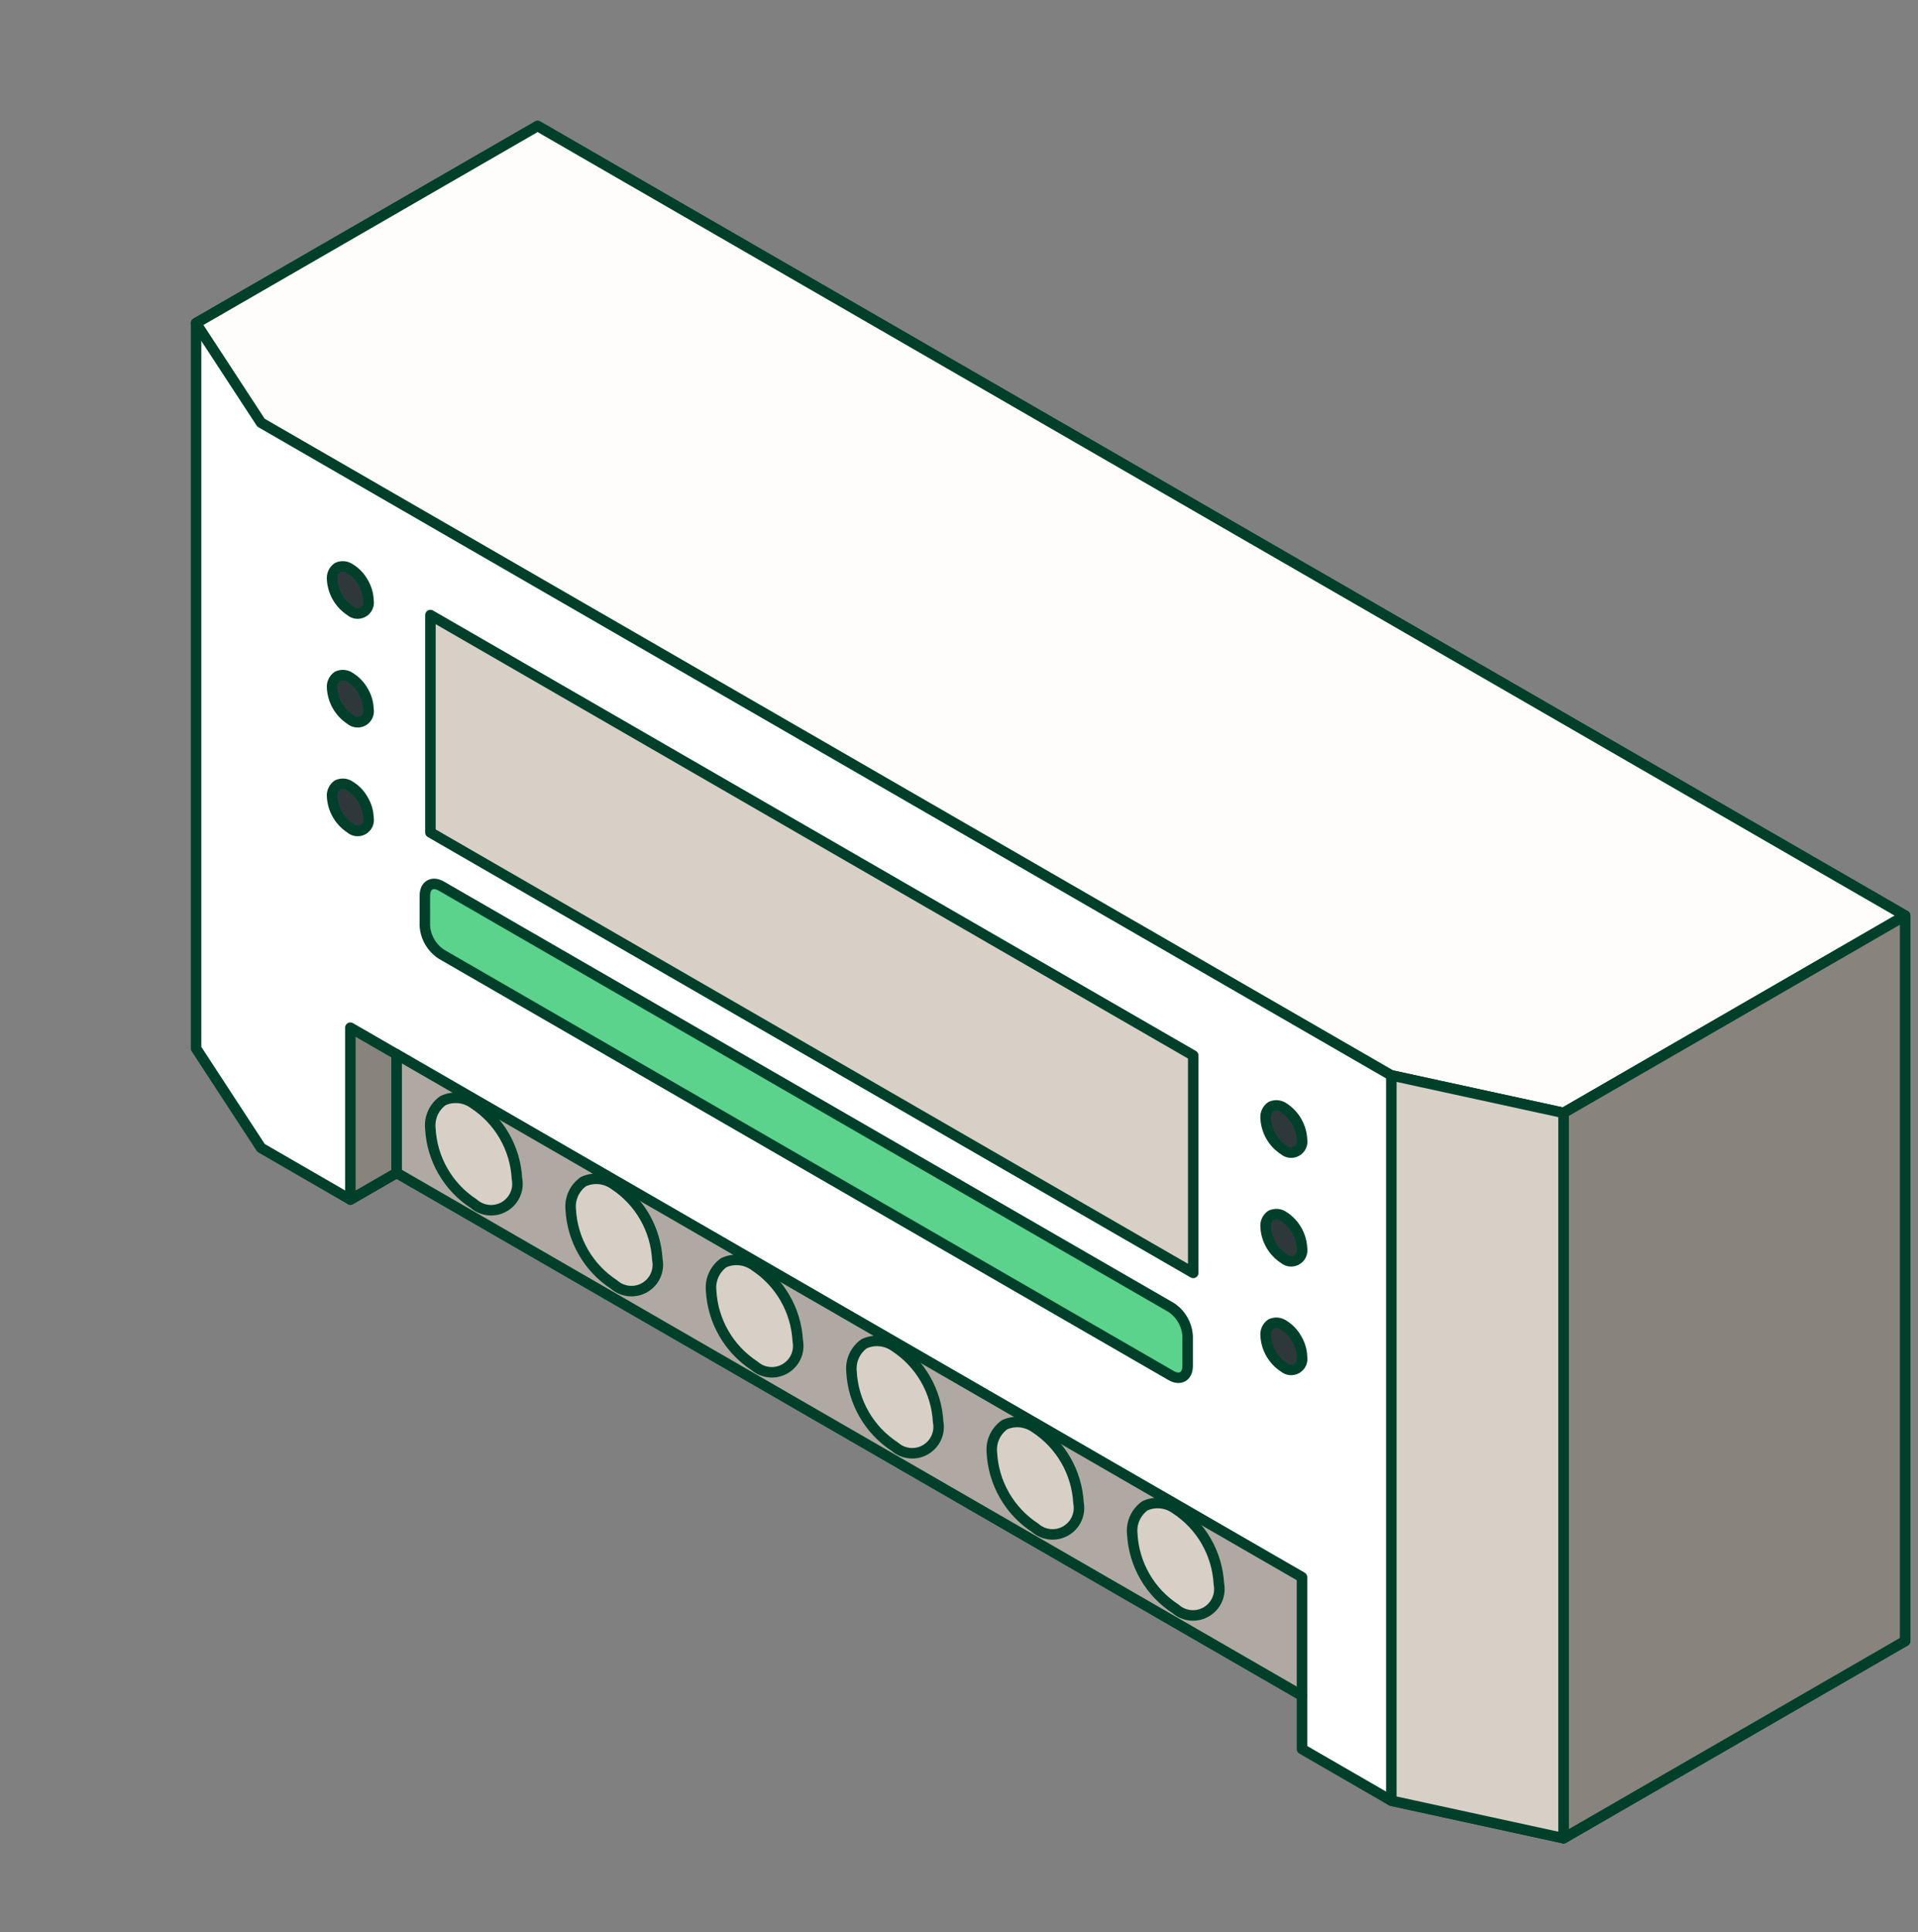 <svg width="137" height="138" viewBox="0 0 137 138" fill="none" xmlns="http://www.w3.org/2000/svg">
<rect x="0" y="0" width="137" height="138" fill="#808080" stroke="none"/>
<path d="M38.401 9L136.082 65.396V117.199L111.684 131.286L99.381 128.607L93 124.92V121.1L28.333 83.762L25.025 85.673L18.646 81.986L14.005 74.882V23.079L38.401 9Z" fill="white" stroke="#00402A" stroke-width="0.75" stroke-linecap="round" stroke-linejoin="round"/>
<path d="M38.401 9L136.081 65.396L111.683 79.483L111.198 79.376L99.379 76.803L18.642 30.188L14 23.085L38.401 9Z" fill="#FFFDFB" stroke="#00402A" stroke-width="0.75" stroke-linecap="round" stroke-linejoin="round"/>
<path d="M111.683 131.288V79.485L136.081 65.398V117.202L111.683 131.288Z" fill="#89837E" stroke="#00402A" stroke-width="0.75" stroke-linecap="round" stroke-linejoin="round"/>
<path d="M99.381 128.609L111.683 131.288V79.485L99.381 76.806V128.609Z" fill="#D8CFC7" stroke="#00402A" stroke-width="0.75" stroke-linecap="round" stroke-linejoin="round"/>
<path d="M28.333 83.768L25.025 85.679V73.399L28.333 75.31V83.768Z" fill="#89837E" stroke="#00402A" stroke-width="0.75" stroke-linecap="round" stroke-linejoin="round"/>
<path d="M93 112.646V121.106L28.333 83.768V75.304L93 112.646Z" fill="#B0A9A3" stroke="#00402A" stroke-width="0.75" stroke-linecap="round" stroke-linejoin="round"/>
<path d="M81.779 107.547C82.13 107.386 82.519 107.322 82.903 107.36C83.288 107.398 83.656 107.538 83.969 107.765C84.87 108.351 85.619 109.142 86.157 110.074C86.694 111.005 87.004 112.05 87.062 113.123C87.139 113.51 87.093 113.911 86.93 114.27C86.768 114.629 86.497 114.928 86.155 115.125C85.814 115.322 85.419 115.407 85.027 115.368C84.635 115.329 84.265 115.168 83.969 114.907C83.067 114.322 82.316 113.532 81.779 112.601C81.241 111.669 80.932 110.624 80.876 109.551C80.836 109.167 80.898 108.779 81.057 108.427C81.216 108.075 81.465 107.772 81.779 107.547Z" fill="#D8CFC7" stroke="#00402A" stroke-width="0.75" stroke-linecap="round" stroke-linejoin="round"/>
<path d="M71.754 101.759C72.105 101.599 72.492 101.534 72.876 101.573C73.26 101.611 73.627 101.75 73.94 101.976C74.84 102.563 75.59 103.354 76.128 104.285C76.665 105.216 76.976 106.261 77.035 107.335C77.112 107.721 77.066 108.122 76.903 108.482C76.74 108.841 76.469 109.14 76.128 109.337C75.786 109.534 75.391 109.619 74.999 109.581C74.606 109.542 74.236 109.381 73.94 109.121C73.04 108.533 72.291 107.741 71.754 106.81C71.217 105.88 70.907 104.835 70.849 103.762C70.808 103.378 70.871 102.99 71.03 102.638C71.189 102.286 71.439 101.982 71.754 101.759Z" fill="#D8CFC7" stroke="#00402A" stroke-width="0.75" stroke-linecap="round" stroke-linejoin="round"/>
<path d="M61.725 95.972C62.075 95.81 62.462 95.744 62.846 95.78C63.23 95.816 63.597 95.953 63.911 96.177C64.812 96.765 65.562 97.557 66.1 98.489C66.638 99.42 66.949 100.465 67.008 101.54C67.085 101.927 67.039 102.328 66.876 102.687C66.713 103.047 66.441 103.346 66.1 103.543C65.758 103.74 65.362 103.825 64.97 103.785C64.577 103.746 64.207 103.585 63.911 103.324C63.011 102.737 62.262 101.946 61.725 101.015C61.188 100.085 60.879 99.04 60.822 97.967C60.783 97.585 60.846 97.198 61.004 96.848C61.163 96.498 61.412 96.195 61.725 95.972Z" fill="#D8CFC7" stroke="#00402A" stroke-width="0.75" stroke-linecap="round" stroke-linejoin="round"/>
<path d="M51.7 90.181C52.051 90.021 52.439 89.956 52.823 89.994C53.207 90.033 53.574 90.172 53.886 90.398C54.787 90.986 55.537 91.777 56.075 92.709C56.613 93.64 56.923 94.685 56.981 95.759C57.058 96.146 57.011 96.547 56.849 96.906C56.685 97.264 56.414 97.563 56.073 97.76C55.731 97.957 55.337 98.041 54.945 98.003C54.552 97.964 54.182 97.803 53.886 97.543C52.987 96.956 52.238 96.164 51.701 95.234C51.164 94.303 50.854 93.26 50.795 92.187C50.754 91.802 50.817 91.414 50.976 91.061C51.135 90.709 51.385 90.405 51.7 90.181Z" fill="#D8CFC7" stroke="#00402A" stroke-width="0.75" stroke-linecap="round" stroke-linejoin="round"/>
<path d="M41.672 84.395C42.022 84.232 42.409 84.165 42.793 84.201C43.178 84.237 43.545 84.374 43.859 84.6C44.76 85.187 45.509 85.978 46.046 86.909C46.584 87.84 46.894 88.885 46.952 89.958C47.03 90.345 46.985 90.746 46.822 91.106C46.66 91.466 46.389 91.765 46.047 91.962C45.706 92.159 45.311 92.245 44.918 92.206C44.526 92.166 44.155 92.005 43.859 91.744C42.959 91.158 42.209 90.367 41.672 89.436C41.134 88.505 40.824 87.461 40.766 86.388C40.727 86.005 40.791 85.619 40.95 85.269C41.109 84.919 41.358 84.617 41.672 84.395Z" fill="#D8CFC7" stroke="#00402A" stroke-width="0.75" stroke-linecap="round" stroke-linejoin="round"/>
<path d="M31.645 78.606C31.996 78.445 32.384 78.379 32.768 78.418C33.153 78.456 33.52 78.596 33.832 78.823C34.733 79.41 35.483 80.201 36.02 81.131C36.557 82.062 36.868 83.106 36.925 84.18C37.003 84.566 36.958 84.968 36.796 85.327C36.633 85.687 36.362 85.987 36.021 86.184C35.679 86.381 35.284 86.466 34.892 86.427C34.499 86.388 34.129 86.227 33.832 85.966C32.932 85.379 32.182 84.588 31.645 83.657C31.107 82.726 30.797 81.681 30.74 80.607C30.699 80.223 30.761 79.836 30.92 79.484C31.08 79.132 31.33 78.829 31.645 78.606Z" fill="#D8CFC7" stroke="#00402A" stroke-width="0.75" stroke-linecap="round" stroke-linejoin="round"/>
<path d="M90.784 79.034C90.932 78.966 91.095 78.939 91.256 78.955C91.418 78.971 91.572 79.029 91.704 79.124C92.082 79.371 92.397 79.704 92.622 80.096C92.847 80.487 92.977 80.926 93 81.377C93.033 81.54 93.014 81.708 92.945 81.859C92.877 82.009 92.764 82.135 92.621 82.217C92.478 82.3 92.312 82.336 92.148 82.32C91.983 82.303 91.828 82.236 91.704 82.127C91.325 81.881 91.009 81.548 90.783 81.157C90.557 80.765 90.427 80.326 90.403 79.874C90.386 79.713 90.412 79.55 90.479 79.402C90.546 79.255 90.651 79.128 90.784 79.034Z" fill="#2E383B" stroke="#00402A" stroke-width="0.75" stroke-linecap="round" stroke-linejoin="round"/>
<path d="M90.784 86.798C90.931 86.73 91.094 86.702 91.256 86.718C91.418 86.734 91.572 86.793 91.703 86.888C92.082 87.135 92.396 87.467 92.622 87.859C92.847 88.25 92.977 88.69 93 89.141C93.032 89.303 93.013 89.471 92.945 89.622C92.877 89.772 92.764 89.898 92.621 89.981C92.478 90.064 92.312 90.099 92.147 90.083C91.983 90.067 91.828 89.999 91.703 89.891C91.324 89.644 91.009 89.312 90.783 88.92C90.557 88.528 90.427 88.089 90.403 87.637C90.385 87.476 90.411 87.313 90.478 87.165C90.545 87.018 90.651 86.891 90.784 86.798Z" fill="#2E383B" stroke="#00402A" stroke-width="0.75" stroke-linecap="round" stroke-linejoin="round"/>
<path d="M90.784 94.559C90.931 94.491 91.094 94.463 91.256 94.479C91.418 94.495 91.572 94.553 91.703 94.649C92.087 94.889 92.402 95.222 92.621 95.618C92.853 96.006 92.984 96.446 93 96.898C93.032 97.06 93.013 97.228 92.945 97.379C92.877 97.53 92.764 97.655 92.621 97.738C92.477 97.821 92.312 97.856 92.147 97.84C91.983 97.824 91.828 97.757 91.703 97.648C91.324 97.402 91.009 97.069 90.783 96.677C90.557 96.286 90.427 95.846 90.403 95.395C90.386 95.234 90.413 95.072 90.48 94.925C90.547 94.778 90.652 94.652 90.784 94.559Z" fill="#2E383B" stroke="#00402A" stroke-width="0.75" stroke-linecap="round" stroke-linejoin="round"/>
<path d="M24.105 40.537C24.252 40.469 24.414 40.442 24.575 40.458C24.736 40.474 24.889 40.532 25.02 40.627C25.405 40.866 25.722 41.2 25.94 41.596C26.173 41.984 26.303 42.424 26.319 42.876C26.352 43.039 26.333 43.207 26.265 43.358C26.197 43.51 26.083 43.636 25.939 43.718C25.796 43.801 25.63 43.837 25.465 43.821C25.3 43.804 25.144 43.736 25.02 43.626C24.643 43.378 24.329 43.045 24.103 42.654C23.878 42.263 23.747 41.824 23.722 41.373C23.706 41.212 23.733 41.05 23.8 40.903C23.867 40.756 23.973 40.63 24.105 40.537Z" fill="#2E383B" stroke="#00402A" stroke-width="0.75" stroke-linecap="round" stroke-linejoin="round"/>
<path d="M24.105 48.3C24.252 48.232 24.414 48.205 24.575 48.221C24.736 48.237 24.89 48.297 25.02 48.393C25.405 48.63 25.722 48.963 25.94 49.359C26.173 49.747 26.303 50.188 26.319 50.639C26.352 50.802 26.333 50.971 26.265 51.122C26.197 51.273 26.083 51.399 25.939 51.482C25.796 51.565 25.63 51.6 25.465 51.584C25.3 51.567 25.145 51.499 25.02 51.389C24.643 51.142 24.329 50.809 24.103 50.417C23.878 50.026 23.747 49.587 23.722 49.136C23.706 48.975 23.733 48.813 23.801 48.666C23.868 48.52 23.973 48.393 24.105 48.3Z" fill="#2E383B" stroke="#00402A" stroke-width="0.75" stroke-linecap="round" stroke-linejoin="round"/>
<path d="M24.105 56.064C24.252 55.996 24.414 55.968 24.575 55.985C24.736 56.001 24.89 56.06 25.02 56.156C25.405 56.393 25.722 56.726 25.94 57.123C26.173 57.51 26.303 57.951 26.319 58.403C26.353 58.566 26.334 58.735 26.266 58.886C26.198 59.038 26.084 59.164 25.94 59.247C25.796 59.33 25.63 59.365 25.465 59.348C25.299 59.331 25.144 59.261 25.02 59.151C24.642 58.903 24.328 58.57 24.102 58.179C23.877 57.787 23.746 57.348 23.722 56.897C23.706 56.737 23.734 56.575 23.801 56.429C23.868 56.283 23.973 56.157 24.105 56.064Z" fill="#2E383B" stroke="#00402A" stroke-width="0.75" stroke-linecap="round" stroke-linejoin="round"/>
<path d="M30.744 59.456L85.231 90.913V75.386L30.744 43.929V59.456Z" fill="#D8CFC7" stroke="#00402A" stroke-width="0.75" stroke-linecap="round" stroke-linejoin="round"/>
<path d="M30.346 66.107C30.371 66.517 30.491 66.916 30.698 67.272C30.904 67.627 31.19 67.93 31.534 68.155L83.647 98.242C84.298 98.619 84.831 98.309 84.831 97.558V95.425C84.808 95.015 84.688 94.616 84.483 94.26C84.277 93.904 83.991 93.602 83.647 93.377L31.534 63.292C30.881 62.913 30.348 63.221 30.348 63.974L30.346 66.107Z" fill="#5BD38C" stroke="#00402A" stroke-width="0.75" stroke-miterlimit="10"/>
</svg>
